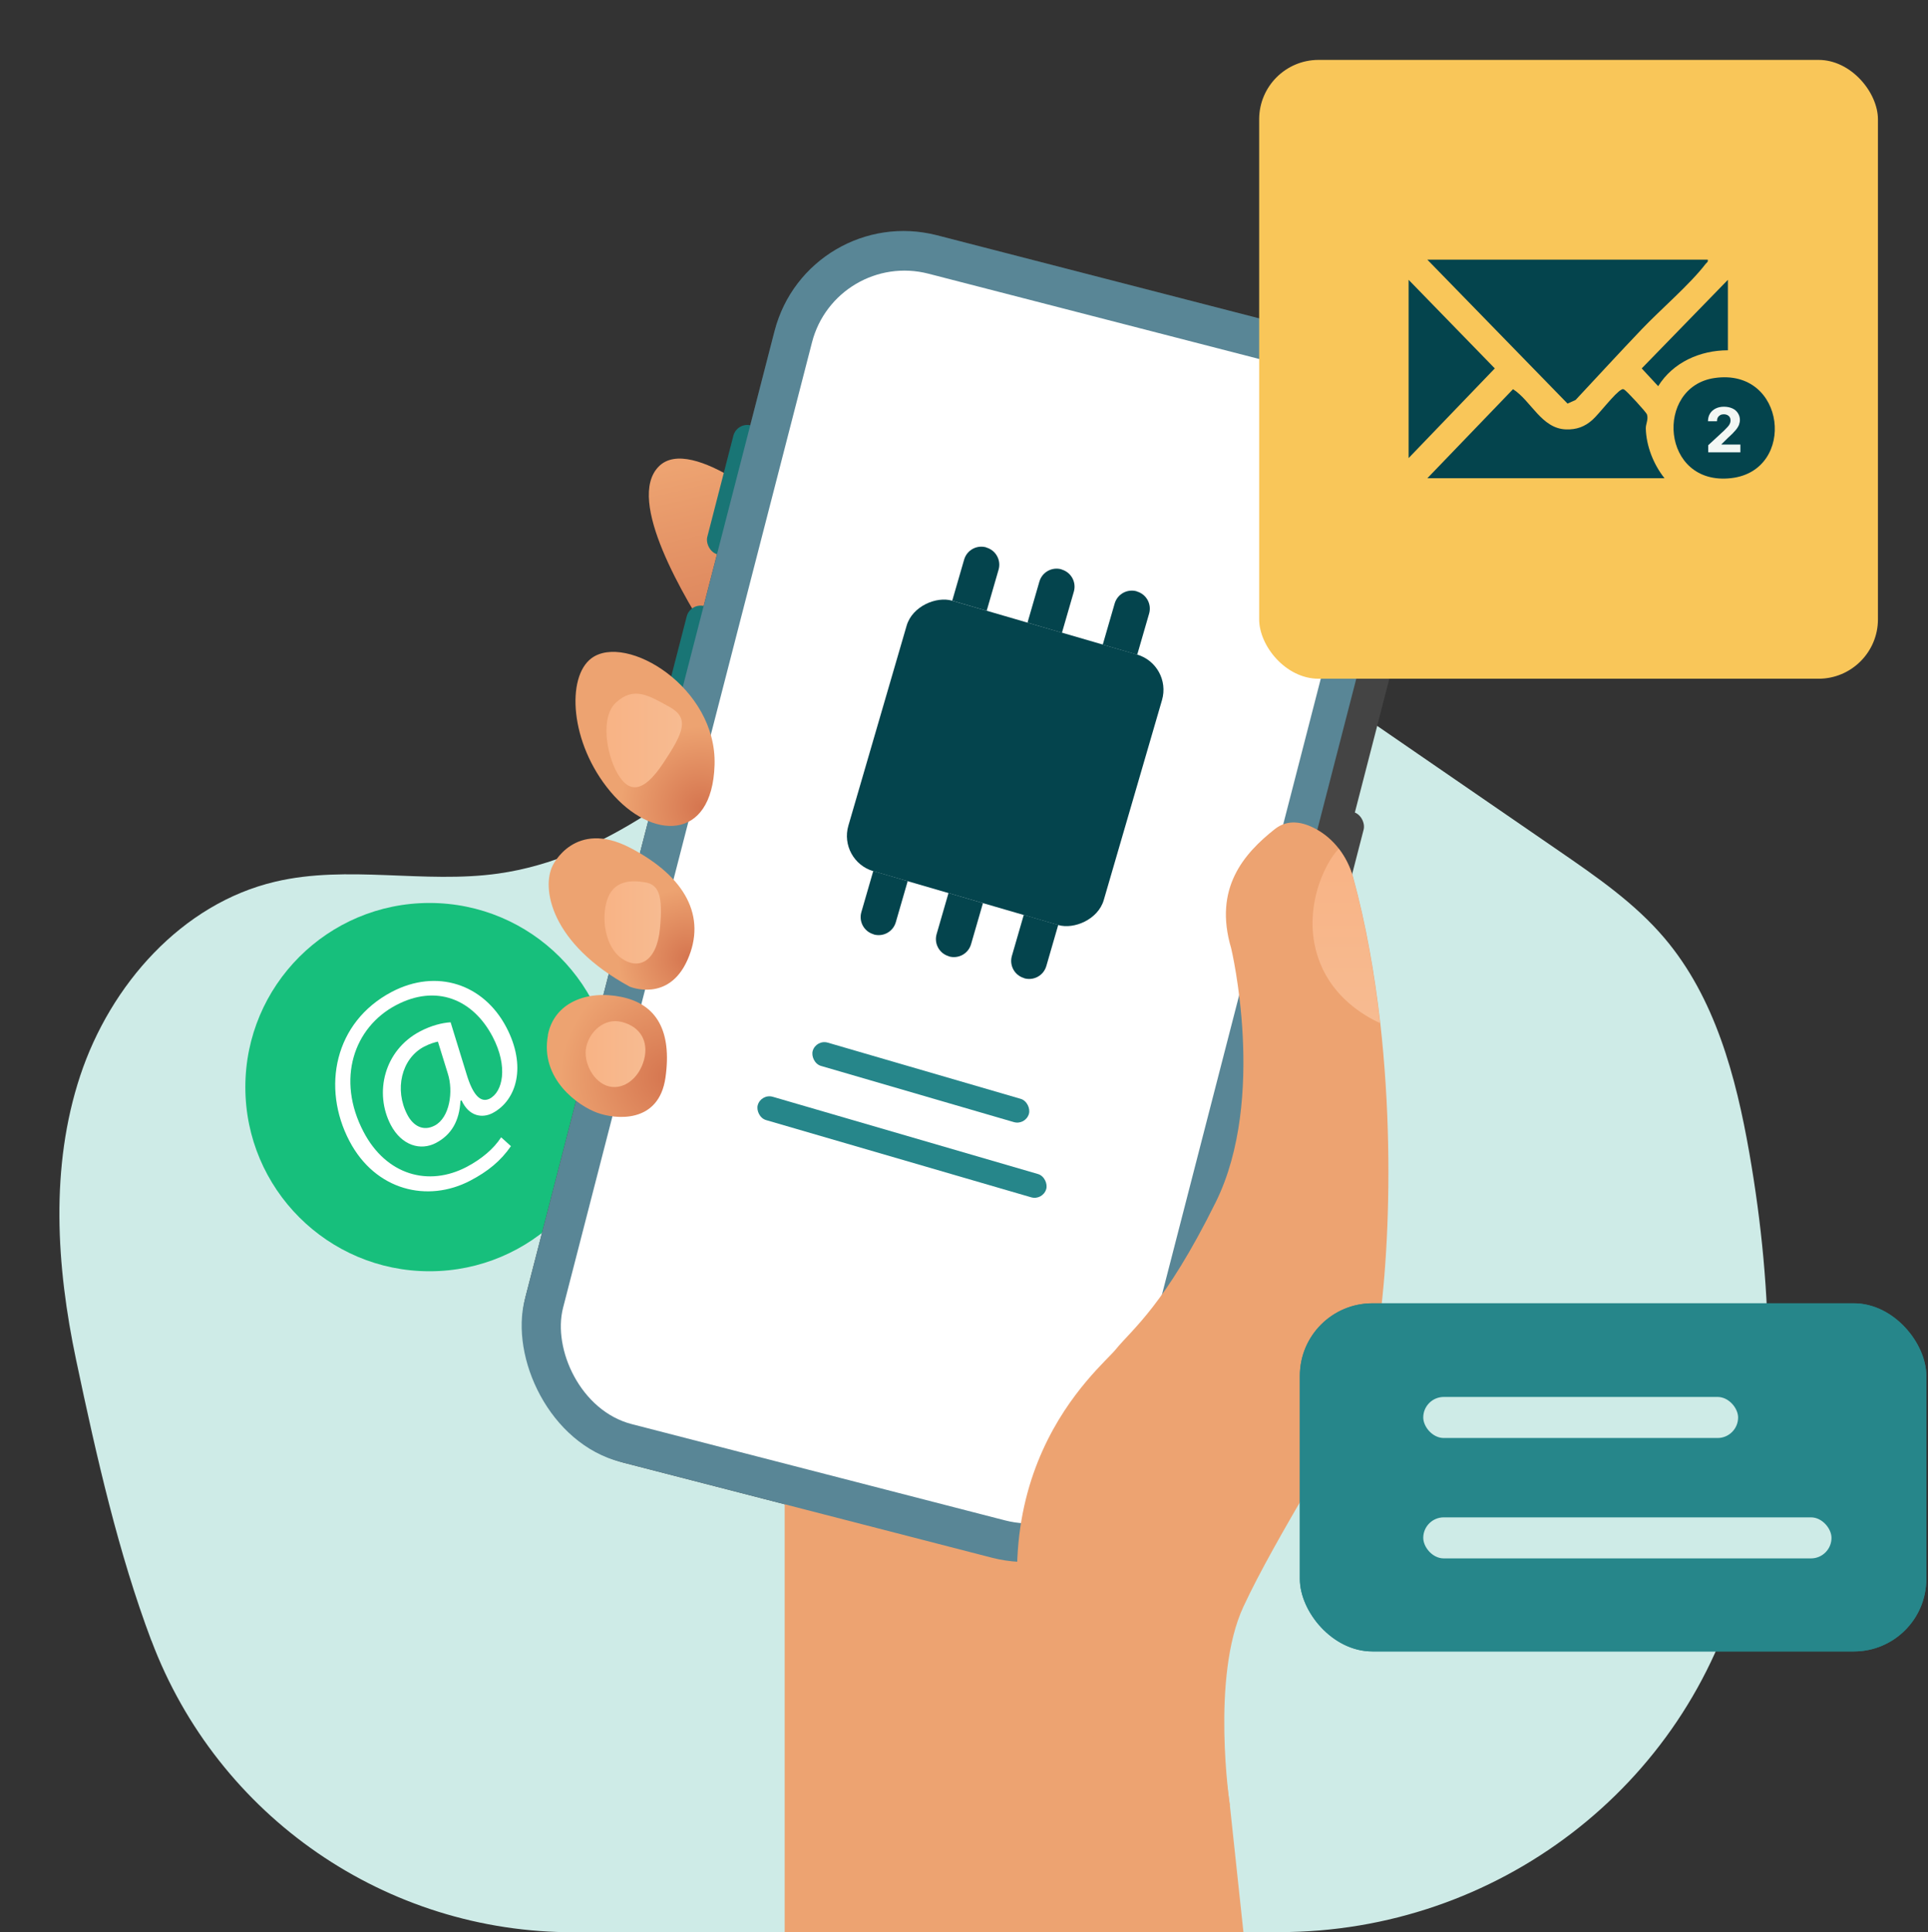<svg viewBox="0 0 160.62 160.96" xmlns:xlink="http://www.w3.org/1999/xlink" xmlns="http://www.w3.org/2000/svg" data-name="Layer 2" id="Layer_2">
  <rect x="0" y="0" width="160.62" height="160.96" fill="#333333" stroke="none"/>
  <defs>
    <style>
      .cls-1 {
        fill: url(#linear-gradient-2);
      }

      .cls-2 {
        fill: #fff;
      }

      .cls-3 {
        fill: #f2f7f4;
      }

      .cls-4 {
        fill: #197575;
      }

      .cls-5 {
        fill: none;
      }

      .cls-6 {
        fill: url(#linear-gradient-4);
      }

      .cls-7 {
        fill: url(#radial-gradient);
      }

      .cls-8 {
        fill: url(#radial-gradient-3);
      }

      .cls-9 {
        fill: #04ba70;
        opacity: .9;
      }

      .cls-10 {
        fill: url(#linear-gradient-3);
      }

      .cls-11 {
        fill: url(#linear-gradient-5);
      }

      .cls-12 {
        fill: #444;
      }

      .cls-13 {
        fill: url(#radial-gradient-2);
      }

      .cls-14 {
        fill: #04444d;
      }

      .cls-15 {
        fill: #598696;
      }

      .cls-16 {
        fill: url(#linear-gradient-7);
      }

      .cls-17 {
        fill: url(#linear-gradient-6);
      }

      .cls-18 {
        fill: #f9c659;
      }

      .cls-19 {
        fill: url(#linear-gradient);
      }

      .cls-20 {
        fill: #26868a;
      }

      .cls-21 {
        fill: #ceebe7;
      }
    </style>
    <linearGradient gradientUnits="userSpaceOnUse" y2="38.3" x2="58.72" y1="50.04" x1="61.47" id="linear-gradient">
      <stop stop-color="#de885e" offset="0"></stop>
      <stop stop-color="#eda371" offset="1"></stop>
    </linearGradient>
    <linearGradient gradientUnits="userSpaceOnUse" y2="123.31" x2="84.48" y1="117.64" x1="84.48" id="linear-gradient-2">
      <stop stop-color="#d57a54" offset="0"></stop>
      <stop stop-color="#eda371" offset="1"></stop>
    </linearGradient>
    <radialGradient gradientUnits="userSpaceOnUse" r="6.78" fy="67.28" fx="58.48" cy="67.28" cx="58.48" id="radial-gradient">
      <stop stop-color="#d5754f" offset="0"></stop>
      <stop stop-color="#eda371" offset="1"></stop>
    </radialGradient>
    <radialGradient xlink:href="#radial-gradient" r="5.86" fy="79.83" fx="57.38" cy="79.83" cx="57.38" id="radial-gradient-2"></radialGradient>
    <radialGradient xlink:href="#radial-gradient" r="9.09" fy="89.74" fx="55.73" cy="89.74" cx="55.73" id="radial-gradient-3"></radialGradient>
    <linearGradient gradientUnits="userSpaceOnUse" y2="61.68" x2="56.8" y1="61.68" x1="50.52" id="linear-gradient-3">
      <stop stop-color="#f8b385" offset="0"></stop>
      <stop stop-color="#f7bb91" offset="1"></stop>
    </linearGradient>
    <linearGradient xlink:href="#linear-gradient-3" y2="76.83" x2="55.06" y1="76.83" x1="50.36" id="linear-gradient-4"></linearGradient>
    <linearGradient xlink:href="#linear-gradient-3" y2="87.81" x2="53.77" y1="87.81" x1="48.79" id="linear-gradient-5"></linearGradient>
    <linearGradient gradientUnits="userSpaceOnUse" y2="150.41" x2="100.19" y1="68.52" x1="100.19" id="linear-gradient-6">
      <stop stop-color="#eda371" offset=".03"></stop>
      <stop stop-color="#eda371" offset="1"></stop>
    </linearGradient>
    <linearGradient xlink:href="#linear-gradient-3" y2="85.23" x2="112.16" y1="70.72" x1="112.16" id="linear-gradient-7"></linearGradient>
  </defs>
  <g data-name="Layer 1" id="Layer_1-2">
    <g>
      <rect ry="15.31" rx="15.31" height="160.62" width="160.62" class="cls-5"></rect>
      <g>
        <path d="M12.61,136.65c5.52,14.68,19.58,24.38,35.27,24.31,1.23,0,2.46,0,3.69-.01h55.03c18.04,0,33.98-12.08,38.49-29.55.03-.11.06-.23.09-.34,2.88-11.39,2.58-23.41.56-34.99-1.12-6.41-2.87-12.97-7.08-17.93-2.47-2.91-5.65-5.1-8.79-7.26-6.37-4.38-12.75-8.77-19.12-13.15-6.72-4.62-13.99-9.43-22.14-9.49-9.01-.07-16.94,5.64-23.91,11.35s-14.26,11.92-23.19,13.18c-6.16.87-12.54-.75-18.59.68-7.77,1.83-13.73,8.59-16.24,16.17s-1.99,15.85-.34,23.66c1.74,8.26,3.54,16.13,6.27,23.39Z" class="cls-21"></path>
        <g>
          <circle r="15.34" cy="90.56" cx="35.78" class="cls-9"></circle>
          <path d="M42.57,95.47c-.86,1.25-1.94,2.12-3.39,2.88-3.54,1.86-7.9.84-10.07-3.3-2.33-4.44-1.26-9.9,3.52-12.42,3.75-1.97,7.66-.66,9.55,2.94,1.7,3.23.88,6.08-1.14,7.15-.86.45-1.97.29-2.59-1.06l-.09.05c-.09,1.67-.75,2.82-2.04,3.5s-2.86.21-3.76-1.49c-1.4-2.67-.57-6.22,2.43-7.8.93-.49,1.85-.72,2.55-.76l1.32,4.29c.54,1.81,1.19,2.43,1.92,2.08,1.11-.56,1.57-2.67.26-5.17-1.64-3.13-4.7-4.39-8.04-2.63-3.52,1.85-5.01,6.18-2.71,10.56,1.89,3.6,5.41,4.59,8.6,2.91,1.23-.65,2.24-1.5,2.86-2.46l.83.75ZM36.49,86.77c-.25.05-.66.16-1.16.42-1.9,1-2.49,3.59-1.39,5.68.5.95,1.34,1.39,2.28.89,1.25-.66,1.56-2.85,1.09-4.32l-.83-2.68Z" class="cls-2"></path>
        </g>
        <path d="M59.54,53.75c-2.59-4.03-7.41-12.08-4.67-14.88,2.73-2.8,10.5,4.1,10.5,4.1l-3.67,11.5-2.16-.72Z" class="cls-19"></path>
        <rect transform="translate(21.32 -18.01) rotate(14.46)" ry="11.37" rx="11.37" height="105.53" width="56.83" y="22.25" x="53.22" class="cls-12"></rect>
        <rect transform="translate(23.96 -24.63) rotate(14.46)" ry="1.2" rx="1.2" height="29.78" width="2.39" y="67.18" x="107.82" class="cls-12"></rect>
        <rect transform="translate(12.13 -13.98) rotate(14.46)" ry="1.2" rx="1.2" height="11.1" width="2.39" y="35.26" x="59.97" class="cls-4"></rect>
        <rect transform="translate(15.77 -12.54) rotate(14.46)" ry="1.2" rx="1.2" height="11.1" width="2.39" y="50.32" x="56.08" class="cls-4"></rect>
        <polygon points="103.59 160.96 65.37 160.96 65.37 117.65 73.6 110.32 96.79 107.86 102.46 150.4 103.59 160.96" class="cls-1"></polygon>
        <rect transform="translate(21.2 -17.7) rotate(14.46)" ry="11.1" rx="11.1" height="105.53" width="54.16" y="21.92" x="53.26" class="cls-15"></rect>
        <rect transform="translate(21.22 -17.75) rotate(14.46)" ry="7.96" rx="7.96" height="98.97" width="48.04" y="25.25" x="56.51" class="cls-2"></rect>
        <path d="M49.28,54.83c-2.11,1.56-1.82,7.07,1.57,11.11,3.38,4.04,8.48,4.24,8.68-2.22.2-6.46-7.37-11.01-10.25-8.89Z" class="cls-7"></path>
        <path d="M46.05,72.09c-.96,1.87-.2,6.51,6.41,10.1,0,0,3.22,1.36,4.81-2.22,1.6-3.58-.12-6.92-4.76-9.34-4.64-2.42-6.46,1.46-6.46,1.46Z" class="cls-13"></path>
        <path d="M45.65,86.23c-.69,3.68,2.57,5.91,4.09,6.46,1.51.56,5.15.96,5.7-2.93s-.75-6.11-3.66-6.71c-2.91-.61-5.63.5-6.14,3.18Z" class="cls-8"></path>
        <path d="M51.31,58.53c-1.29,1.19-.81,4.25.12,5.88s2.11,1.74,3.82-.83,2.21-3.77.51-4.7-2.94-1.74-4.45-.35Z" class="cls-10"></path>
        <path d="M50.56,75.02c-.47,1.51-.15,3.85,1.23,4.82,1.38.97,2.92.33,3.19-2.49.27-2.81-.12-3.66-1.24-3.85s-2.65-.2-3.18,1.52Z" class="cls-6"></path>
        <path d="M51.79,85.13c-1.44-.36-2.67.8-2.95,2.08s.61,2.98,1.89,3.29,2.54-.73,2.93-2.24c.39-1.51-.31-2.74-1.87-3.13Z" class="cls-11"></path>
        <path d="M113.77,115.29c-1.81,4.06-7.47,12.7-10.19,18.57-2.72,5.87-1.12,16.54-1.12,16.54l-15.69-7.9c-6.61-19.42,4.81-28.39,6.19-30.1,1.39-1.71,4.05-3.63,8.33-12.27,4.27-8.65,1.28-21.13,1.28-21.13-1.49-5.02,1.07-7.9,3.63-9.93,1.1-.87,2.35-.6,3.43-.01.76.41,1.4.98,1.92,1.65.54.7.94,1.51,1.18,2.37,1.07,3.91,1.79,8.04,2.26,12.14,1.55,13.73.14,27.05-1.2,30.06Z" class="cls-17"></path>
        <path d="M114.97,85.23c-1.49-.69-3.85-2.17-4.98-4.97-1.72-4.27.43-8.47,1.54-9.55.54.7.94,1.51,1.18,2.37,1.07,3.91,1.79,8.04,2.26,12.14Z" class="cls-16"></path>
        <g>
          <rect transform="translate(-.69 126.17) rotate(-73.76)" ry="3.06" rx="3.06" height="22.16" width="23.47" y="52.47" x="72" class="cls-14"></rect>
          <path d="M82.17,45.6h0c-.79-.23-1.62.22-1.85,1.02l-.99,3.42,2.87.84.99-3.42c.23-.79-.22-1.62-1.02-1.85Z" class="cls-14"></path>
          <path d="M88.44,47.43h0c-.79-.23-1.62.22-1.85,1.02l-.99,3.42,2.87.84.99-3.42c.23-.79-.22-1.62-1.02-1.85Z" class="cls-14"></path>
          <path d="M94.71,49.26h0c-.79-.23-1.62.22-1.85,1.02l-.99,3.42,2.87.84.99-3.42c.23-.79-.22-1.62-1.02-1.85Z" class="cls-14"></path>
          <path d="M85.32,81.49h0c.79.23,1.62-.22,1.85-1.02l.99-3.42-2.87-.84-.99,3.42c-.23.79.22,1.62,1.02,1.85Z" class="cls-14"></path>
          <path d="M79.05,79.67h0c.79.23,1.62-.22,1.85-1.02l.99-3.42-2.87-.84-.99,3.42c-.23.79.22,1.62,1.02,1.85Z" class="cls-14"></path>
          <path d="M72.78,77.84h0c.79.23,1.62-.22,1.85-1.02l.99-3.42-2.87-.84-.99,3.42c-.23.79.22,1.62,1.02,1.85Z" class="cls-14"></path>
        </g>
        <rect transform="translate(28.28 -17.86) rotate(16.24)" ry="1.01" rx="1.01" height="2.02" width="18.76" y="89.16" x="67.33" class="cls-20"></rect>
        <rect transform="translate(29.72 -17.2) rotate(16.24)" ry="1.01" rx="1.01" height="2.02" width="25.03" y="94.54" x="62.63" class="cls-20"></rect>
        <rect ry="4.95" rx="4.95" height="51.55" width="51.55" y="4.99" x="104.9" class="cls-18"></rect>
        <g>
          <g>
            <path d="M142.27,21.63c.05.21-.09.24-.18.36-1.32,1.72-3.76,3.8-5.33,5.45-1.85,1.94-3.67,3.92-5.5,5.88l-.67.3-11.68-11.99h23.36Z" class="cls-14"></path>
            <path d="M138.67,39.84h-19.76l7.14-7.42c1.52.98,2.37,3.28,4.41,3.35.87.03,1.57-.22,2.21-.8.57-.51,1.86-2.23,2.41-2.51.12-.06.12-.06.24,0,.19.1,1.84,1.88,1.89,2.07.13.42-.11.78-.1,1.17.04,1.47.65,3,1.56,4.14Z" class="cls-14"></path>
            <polygon points="117.35 38.16 117.35 23.31 124.53 30.69 117.35 38.16" class="cls-14"></polygon>
            <path d="M144.23,39.83c-5.86.68-6.42-7.61-1.39-8.34,5.97-.87,6.84,7.71,1.39,8.34Z" class="cls-14"></path>
            <path d="M143.95,29.18c-2.31,0-4.57,1-5.81,2.99l-1.37-1.48,7.18-7.38v5.87Z" class="cls-14"></path>
          </g>
          <path d="M142.31,37.66v-.57l1.33-1.23c.11-.11.21-.21.29-.3.08-.09.14-.17.18-.26.04-.08.06-.18.06-.27,0-.11-.02-.2-.07-.28-.05-.08-.12-.14-.2-.18-.09-.04-.18-.06-.29-.06s-.21.02-.3.07c-.08.05-.15.11-.2.2-.05.09-.07.19-.07.31h-.75c0-.24.06-.46.17-.64.11-.18.27-.32.47-.42.2-.1.43-.15.69-.15s.5.05.7.14c.2.09.35.22.46.39.11.17.17.36.17.57,0,.14-.03.28-.08.42-.06.14-.15.29-.3.46-.14.17-.34.37-.6.6l-.55.54v.03h1.57v.65h-2.67Z" class="cls-3"></path>
        </g>
      </g>
      <g>
        <rect ry="6.04" rx="6.04" height="29" width="52.19" y="108.57" x="108.29" class="cls-20"></rect>
        <rect ry="1.71" rx="1.71" height="3.42" width="34.01" y="126.4" x="118.57" class="cls-21"></rect>
        <rect ry="1.71" rx="1.71" height="3.42" width="26.23" y="116.37" x="118.57" class="cls-21"></rect>
      </g>
      <g>
        <rect ry="6.04" rx="6.04" height="29" width="52.19" y="108.57" x="108.29" class="cls-20"></rect>
        <rect ry="1.71" rx="1.71" height="3.42" width="34.01" y="126.4" x="118.57" class="cls-21"></rect>
        <rect ry="1.71" rx="1.71" height="3.42" width="26.23" y="116.37" x="118.57" class="cls-21"></rect>
      </g>
    </g>
  </g>
</svg>